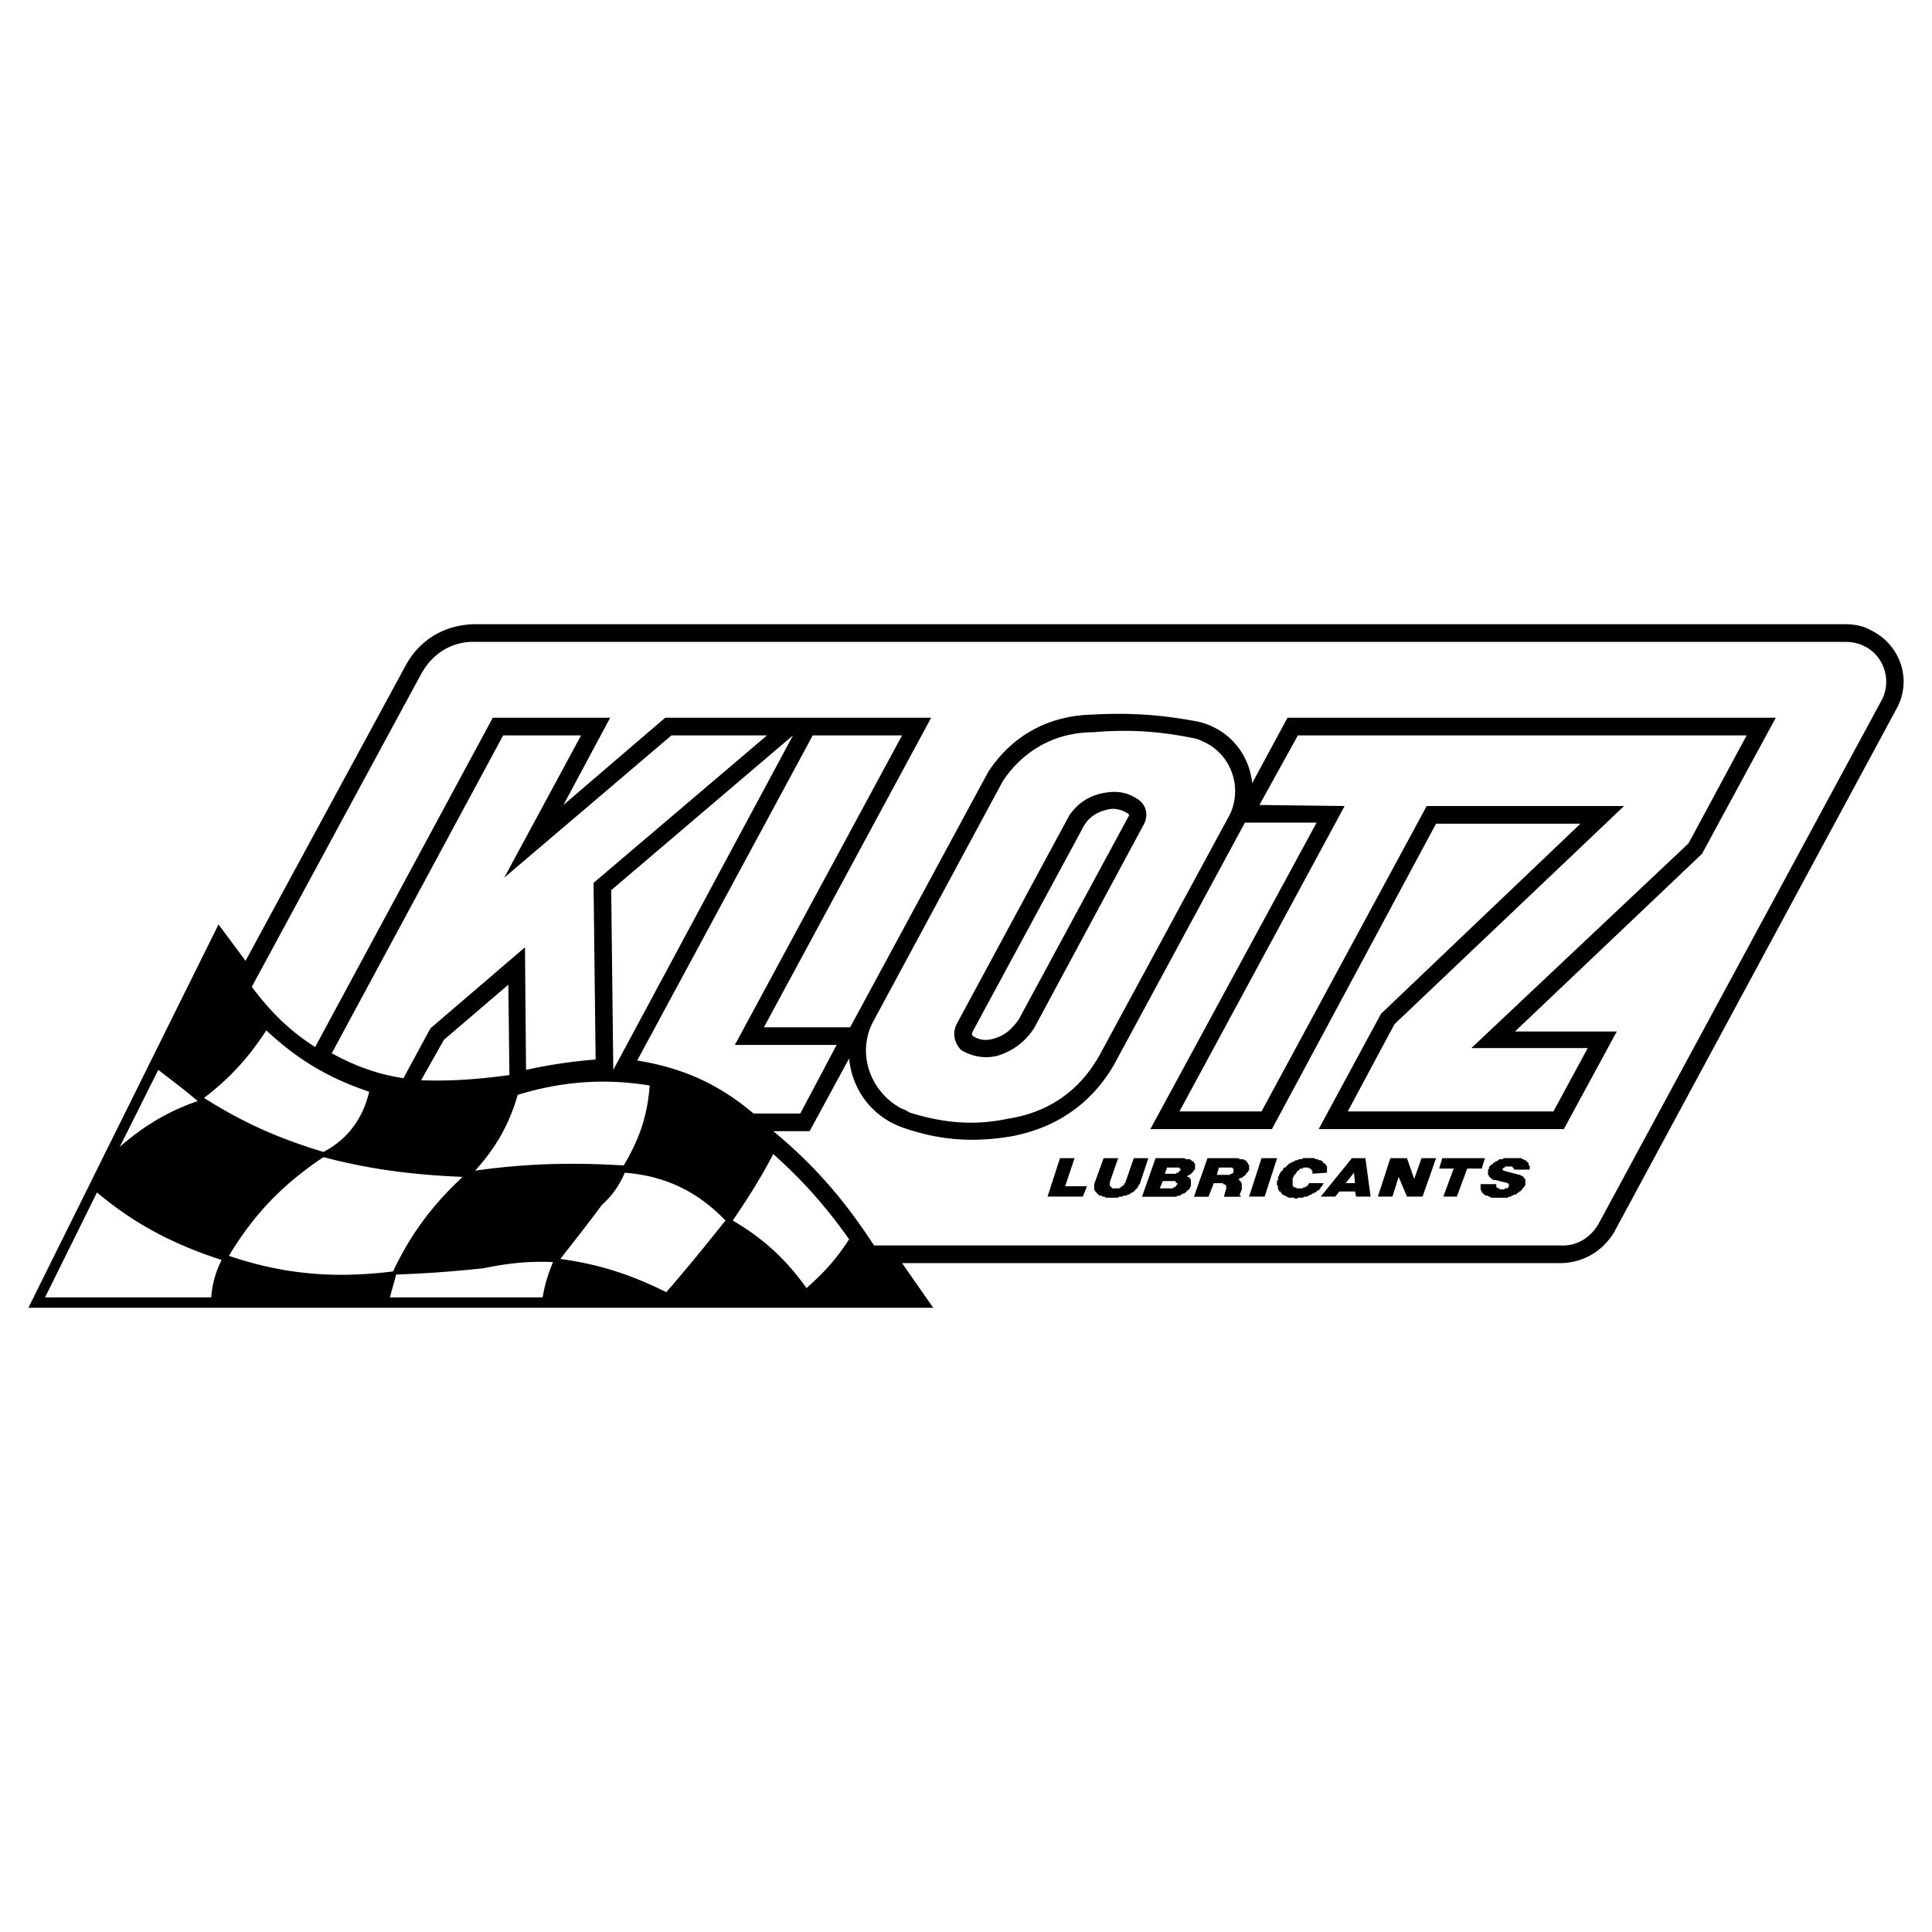 <svg xmlns="http://www.w3.org/2000/svg" width="2500" height="2500" viewBox="0 0 192.756 192.756"><g fill-rule="evenodd" clip-rule="evenodd"><path fill="#fff" d="M0 0h192.756v192.756H0V0z"/><path d="M90.001 126.021h65.608c2.176 0 4.145-1.037 5.389-3.006l28.295-52.446c1.451-2.798.311-6.219-2.59-7.669-.934-.518-1.762-.622-2.799-.622H47.506c-3.006 0-5.597 1.451-7.048 4.146L24.497 95.86l-2.695-3.628-18.968 38.245H93.11l-3.109-4.456zm-2.799-1.763c-2.902-4.457-5.908-7.98-10.053-11.4h3.627l3.939-7.254c.311 3.213 2.383 5.906 5.493 6.943 3.627 1.244 6.944 1.451 10.675.828 4.457-.828 7.982-3.213 10.262-7.15l13.059-24.15h7.152l-16.584 30.576h12.127l16.377-30.472h14.406l-19.9 18.968-6.219 11.504h24.461l5.285-9.742h-10.156l18.656-17.724 7.359-13.577h-48.715l-3.523 6.529c-.311-3.006-2.385-5.39-5.285-6.115-3.732-.726-6.945-.933-10.676-.726-4.354.104-7.98 2.073-10.365 5.701l-13.785 25.496h-8.603l16.687-30.885H66.37l-10.157 8.706 4.664-8.706H49.165l-17.723 32.856c-2.592-1.658-4.457-3.523-6.322-6.012l16.894-31.198c1.14-2.073 3.109-3.316 5.493-3.213h136.605c.621 0 1.244.104 1.865.414 1.971.933 2.799 3.421 1.762 5.39l-28.295 52.341c-.828 1.348-2.176 2.176-3.834 2.072H87.202zm-26.015-17.516l-.207-17.93 18.138-15.443-17.931 33.373zm-10.468-8.498l.104 9.016c-3.109.416-5.701.623-8.81.52l2.28-4.043 6.426-5.493zm50.89 3.524c-.621.83-1.244 1.451-2.176 1.762-.83.311-1.557.311-2.281-.104-.208-.104-.208-.311-.104-.518l10.986-20.315c.518-1.036 1.451-1.659 2.695-1.866.621-.104 1.244.104 1.762.415.104 0 .207.207.104.311l-10.986 20.315zm-21.765 9.328H75.18c-3.421-2.902-7.049-4.561-11.609-5.285l17.517-32.442h8.914l-16.687 30.885h10.157l-3.628 6.842zm-46.745-6.012l17.102-31.715h7.774l-7.67 14.199 16.688-14.199h9.535l-17.31 14.717.208 17.621a51.092 51.092 0 0 0-6.944 1.035l-.104-12.23-9.432 8.085-2.694 4.975c-2.696-.416-4.873-1.244-7.153-2.488zm44.05 10.055c3.006 2.693 5.286 5.285 7.566 8.498-1.244 1.969-2.592 3.42-4.25 4.871-2.073-2.902-4.353-4.975-7.359-6.736 1.555-2.282 2.799-4.251 4.043-6.633zm-14.821 1.865c4.042.311 7.255 1.865 10.054 4.768-2.073 2.59-3.835 4.768-5.908 7.15-3.524-1.762-6.737-2.797-10.571-3.316 1.45-1.865 2.694-3.42 4.146-5.389a8.73 8.73 0 0 0 2.279-3.213zm-14.926-.207c2.073-2.281 3.42-4.664 4.25-7.566 4.457-1.348 8.603-1.658 13.163-.934-.208 3.006-1.037 5.391-2.591 7.98-5.182-.31-9.64-.207-14.822.52zm-8.499 12.644c.208-.83.415-1.451.622-2.281 3.11-.104 5.7-.311 8.706-.621 2.488-.518 4.561-.727 6.944-.621-.518 1.242-.829 2.279-1.036 3.523H38.903zm-16.065-4.146c2.488-4.146 5.39-7.152 9.432-9.846 4.768 1.244 8.914 1.762 13.889 1.969-3.006 2.799-5.182 5.701-6.944 9.432-5.805.726-10.883.31-16.377-1.555zm-2.487-15.754c2.592-1.969 4.458-4.043 6.219-6.736 3.109 2.902 6.219 4.768 10.261 6.113-.622 2.695-2.177 4.77-4.561 6.012-4.457-1.346-7.98-2.901-11.919-5.389zm-8.395 4.871l3.834-7.67c1.348 1.037 2.592 1.969 3.939 3.109-3.005 1.038-5.389 2.489-7.773 4.561zm-2.281 4.561c3.835 3.213 7.67 5.182 12.438 6.736a9.592 9.592 0 0 0-1.036 3.732H4.493l5.182-10.468zm138.057-.83h1.555v.313h.104v.104h.208v.104h.52v-.104h.312v-.104h.104v-.313l-.104-.104-1.242-.311h-.209l-.104-.104h-.104v-.104h-.104v-.104h-.104v-.104l-.104-.104v-.516l.104-.104v-.209h.104v-.104h.104v-.104h.104l.104-.104.105-.104h.104v-.104h.208v-.104h.104l.104-.104h.312l.104-.104H151.786l.104.104h.104l.104.104h.104l.105.104.104.104.104.104v.208h.104v.417h-1.57v-.104l-.104-.104-.104-.105h-.625l-.104.105h-.104v.104h-.104v.104l.104.104 1.555.414h.104l.104.104h.104l.104.104.104.104v.104h.104v.625l-.104.104v.104h-.104v.104h-.104v.104l-.104.104-.104.104h-.104v.104h-.104l-.104.104-.104.104h-.208l-.104.104h-.104l-.105.104h-.208l-.104.104H148.758l-.104-.104h-.104l-.104-.104h-.208l-.104-.104h-.104v-.104h-.104v-.104h-.104v-.208h-.104v-.628h.014zM144 119.387l1.037-2.797h-1.451l.311-1.037h4.25l-.311 1.037h-1.451l-1.037 2.797H144zm-6.529 0l1.244-3.834h1.658l.725 2.072.727-2.072h1.451l-1.348 3.834h-1.555l-.83-1.969-.621 1.969h-1.451zm-5.701 0l3.109-3.834h1.348l.52 3.834h-1.451l-.104-.518h-1.555l-.416.518h-1.451zm2.488-1.348l.828-1.035.105 1.035h-.933zm-2.178 0l-.102.104v.105l-.105.104-.104.104v.104h-.104v.104l-.104.104h-.104l-.104.104-.104.104h-.104l-.104.104h-.104l-.104.104h-.104l-.104.104h-.104l-.105.104h-.312l-.104.104h-.519l-.104.104h-.104l-.207-.104h-.521l-.104-.104h-.104l-.104-.104h-.104l-.104-.104h-.104v-.104h-.104v-.104l-.104-.104h-.104v-.104l-.104-.104v-.312l-.105-.104v-.417l.105-.104v-.312l.104-.104v-.104l.104-.104v-.104l.104-.104.104-.104.104-.104v-.104l.104-.104h.104l.104-.105.104-.104.104-.104.104-.104h.104l.105-.104h.104l.104-.104h.104l.104-.104h.208l.104-.104h.311l.104-.104h1.145l.104.104h.208l.104.104h.208l.104.104h.105v.104l.102.104h.105v.104h.104v.104l.104.104v.625l-1.451.104v-.307h-.104v-.104l-.104-.104h-.104l-.104-.104h-.521v.104h-.312v.104h-.104v.104h-.104l-.104.104v.104h-.104v.104l-.104.104-.104.104v.104l-.104.104v.833h.104v.104h.208l.104.104h.624v-.104h.208l.104-.104h.104v-.104h.105v-.105l.104-.104h1.449v-.005zm-7.461 1.348l1.244-3.834h1.553l-1.242 3.834h-1.555zm-5.494 0l1.348-3.834h3.11l.104.104h.417v.104h.207v.104h.104v.104l.104.104v.104h.104v.625h-.104v.104l-.104.104-.104.104v.104h-.105v.104h-.102l-.105.104-.104.104h-.208v.104h-.208.104v.104h.104v.104h.104v.104l.104.104v.625l-.207.518v.104h.104v.104h.104H122.133v-.104l.207-.725v-.312h-.104v-.105h-.208v-.104H121.095l-.52 1.348h-1.45v-.012zm2.281-2.176l.207-.725H122.962v.104h.104v.416h-.104v.104h-.208v.104H121.406v-.003zm-7.463 2.176l1.348-3.834h2.9l.105.104h.416l.104.104h.104v.104h.104l.104.104v.104h.104v.625h-.104v.104l-.104.104-.104.104-.104.104-.104.104h-.104l-.104.104h-.104l.104.104h.104l.104.104v.104h.104v.729l-.104.104v.104l-.104.104-.104.104h-.104v.104l-.104.104h-.105v.104h-.207l-.104.104h-.104v.104h-.312l-.104.104h-3.417v-.016zm1.762-.828l.311-.727h1.245v.104h.104v.104h.104v.104l-.104.105v.104h-.104v.104h-.208v.104H115.705v-.002zm.518-1.452l.209-.621h1.243v.104h.104v.208h-.104v.104h-.104v.104h-.208v.104H116.223v-.003zm-6.116-1.554h1.451l-.828 2.383v.417h.104v.104h.104v.104h.728l.104-.104h.105v-.104h.104l.104-.104.104-.105v-.104h.104v-.104l.828-2.383h1.451l-.828 2.486v.104h-.104v.105l-.105.104v.104l-.102.104-.105.104-.104.104-.104.104-.104.104h-.104l-.104.104h-.104v.104h-.208l-.104.104h-.311l-.104.104h-.313l-.104.104h-1.244l-.104-.104h-.209l-.104-.104h-.208l-.104-.104-.104-.104-.104-.104-.104-.104v-.104h-.104v-.625l.938-2.59zm-5.595 3.834l1.244-3.834h1.451l-.934 2.799h2.176l-.414 1.035h-3.523zm5.181-14.096c-1.969 3.525-5.078 5.701-9.121 6.322-3.42.727-6.529.416-9.846-.621a3.09 3.09 0 0 0-.829-.414c-3.213-1.762-4.457-5.701-2.695-8.811l12.853-23.839c2.072-3.109 5.285-4.871 9.018-4.871 3.523-.311 6.633-.104 10.156.622.416.104.83.311 1.244.519 2.592 1.451 3.523 4.768 2.072 7.359l-12.852 23.734zm-14.199-3.213l11.193-20.729c.934-1.348 2.178-2.073 3.732-2.28 1.242-.207 2.383.104 3.316.829.725.622.828 1.659.311 2.488l-10.883 20.212c-.83 1.242-1.865 2.072-3.213 2.59-1.348.52-2.799.311-4.042-.414-.725-.727-.932-1.762-.414-2.696zm22.18 8.811l16.48-30.472-8.5-.104 3.836-6.944h44.775l-5.805 10.779-21.662 20.419h11.609l-3.422 6.322h-20.521l4.664-8.707 22.906-21.765h-19.693l-16.479 30.472h-8.188z"/></g></svg>